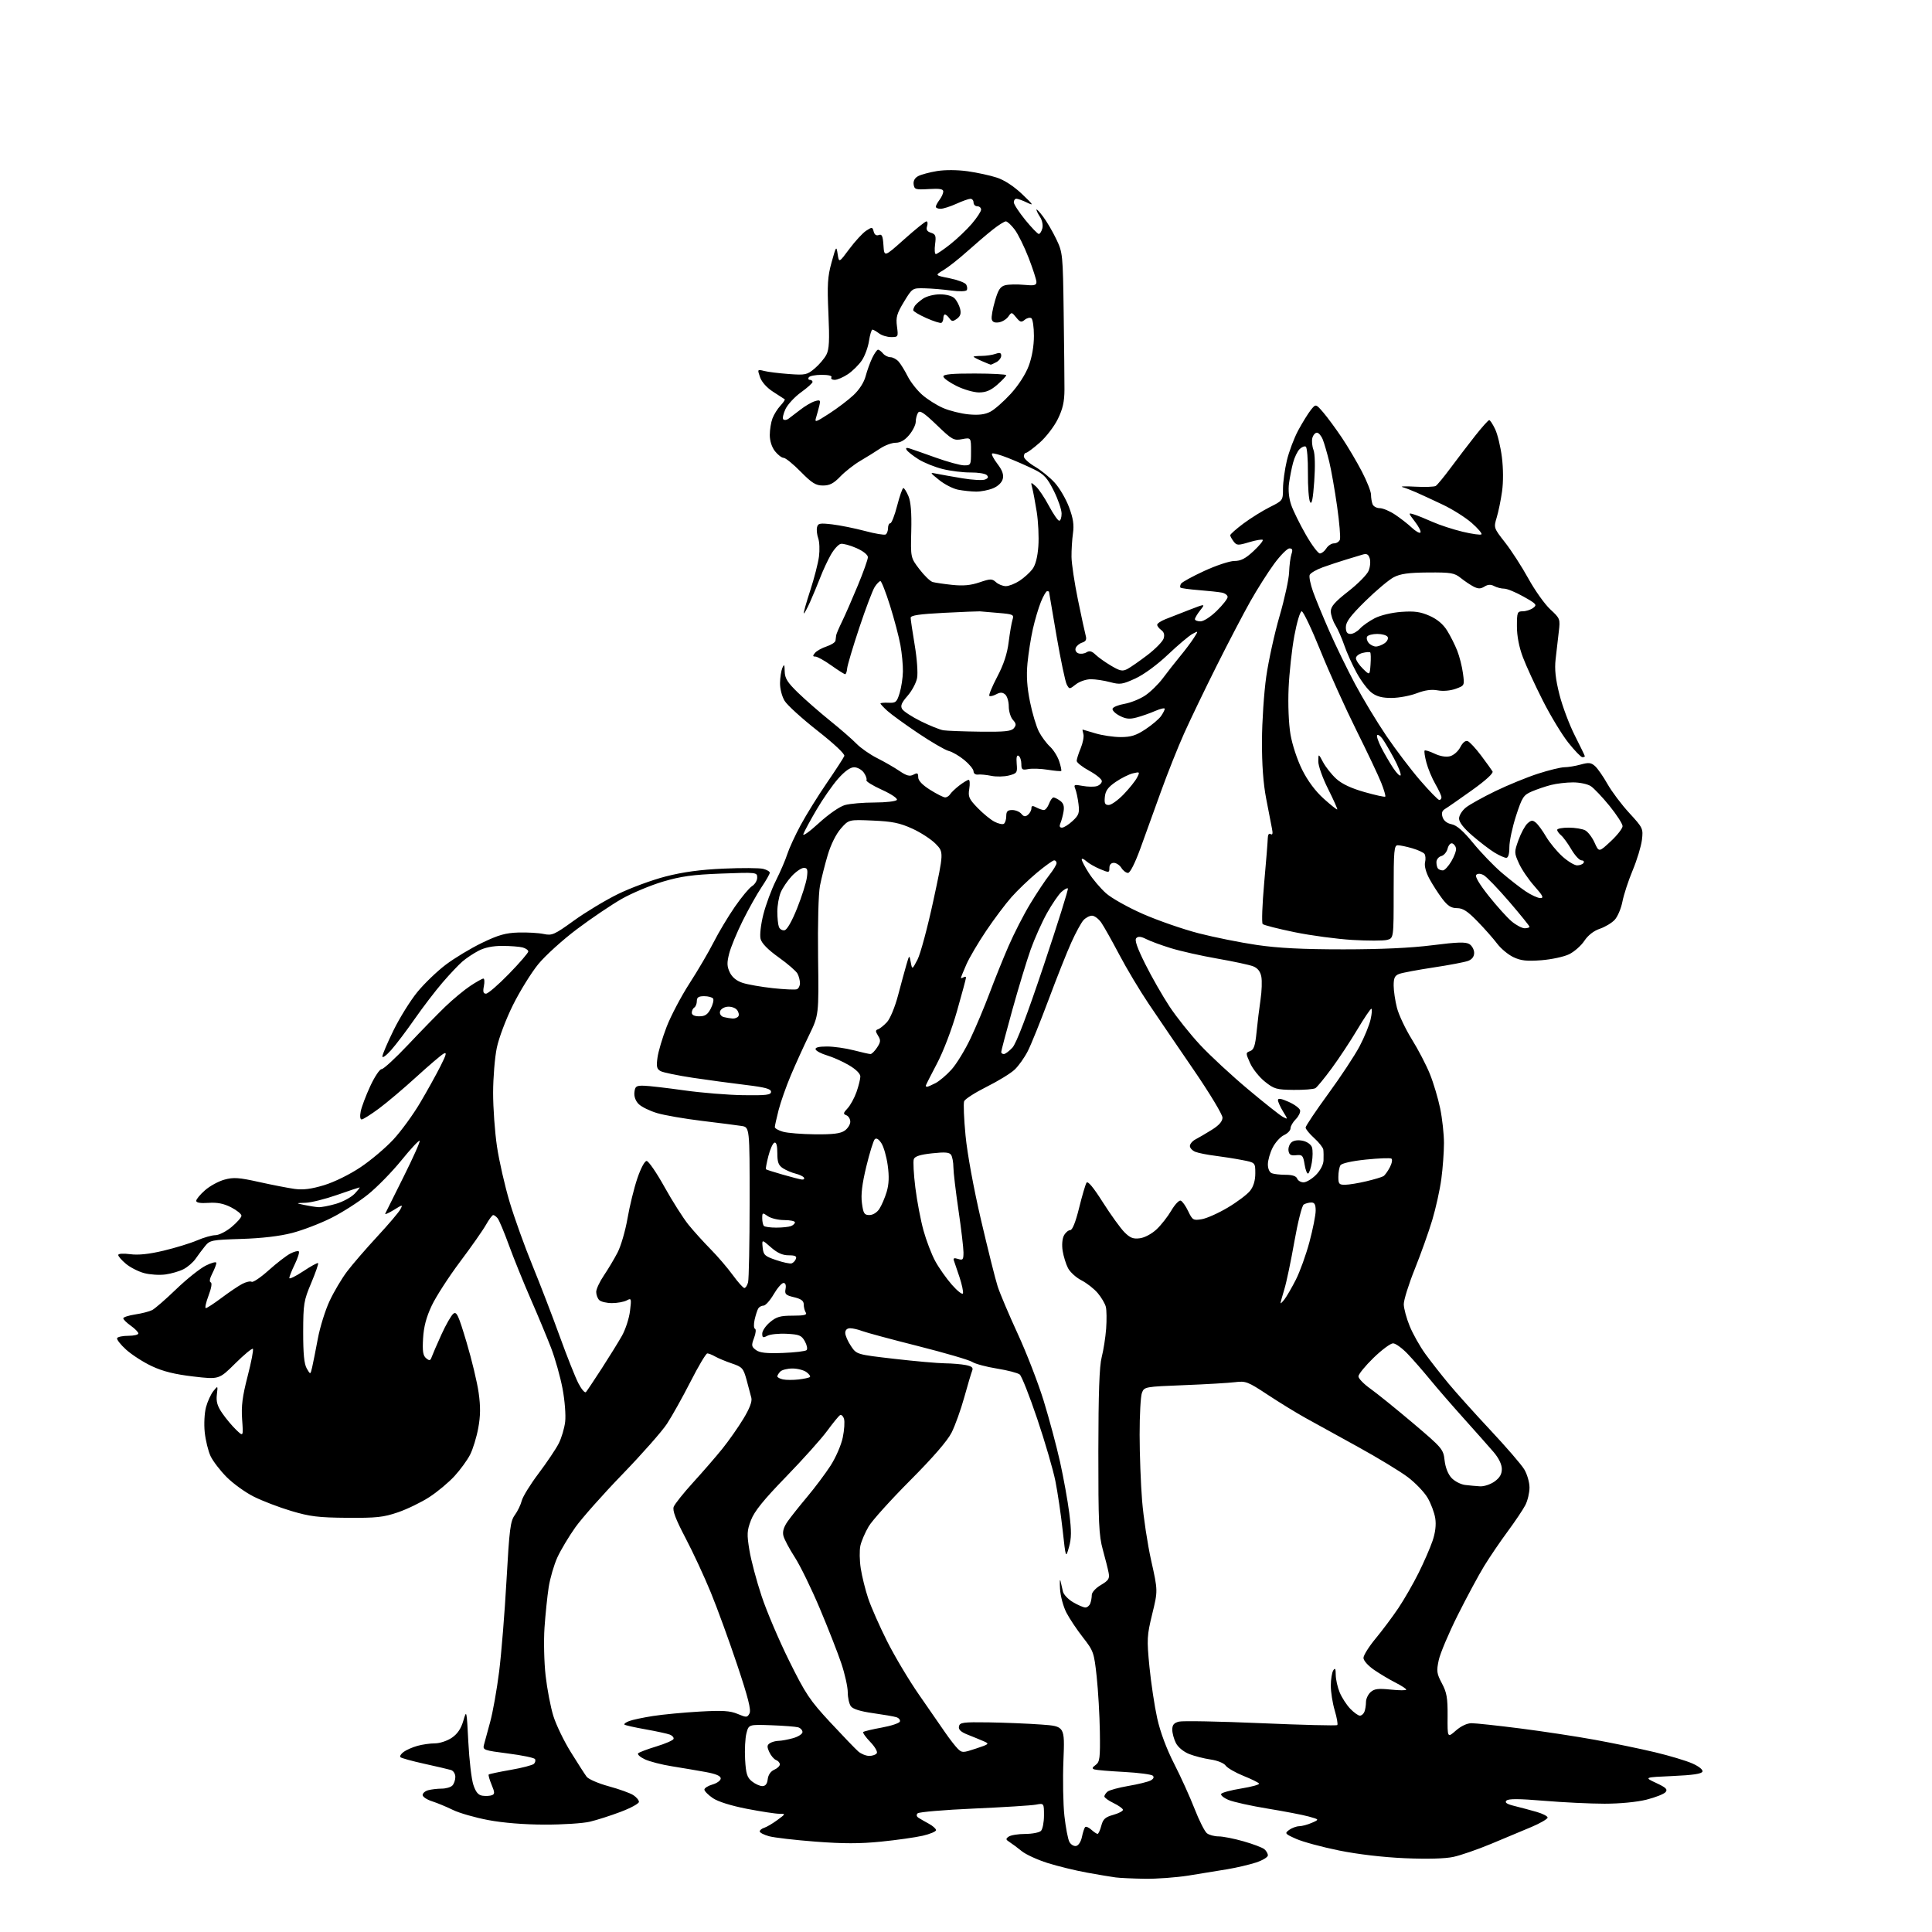 <?xml version="1.0" encoding="UTF-8" standalone="no"?>
<svg 
  version="1.1" 
  xmlns="http://www.w3.org/2000/svg" 
  xmlns:xlink="http://www.w3.org/1999/xlink" 
  xmlns:svg="http://www.w3.org/2000/svg"
  xmlns:rdf="http://www.w3.org/1999/02/22-rdf-syntax-ns#"
  xmlns:cc="http://creativecommons.org/ns#"
  xmlns:dc="http://purl.org/dc/elements/1.1/"
  viewBox="0 0 768 768"
  width="768"
  height="768"
>
<style>svg {background-color: white; }</style>"
<path stroke="none" fill="black" fill-rule="evenodd" d="M455.00,746.84C450.32,746.76 445.15,746.53 443.50,746.31C441.85,746.10 436.72,745.24 432.10,744.40C427.47,743.56 420.40,741.83 416.38,740.56C412.36,739.28 407.76,737.17 406.17,735.87C404.57,734.57 402.42,732.96 401.38,732.30C399.75,731.26 399.70,730.97 401.00,730.07C401.82,729.50 404.77,729.02 407.55,729.02C410.33,729.01 413.14,728.46 413.80,727.80C414.46,727.14 415.00,724.39 415.00,721.69C415.00,716.77 415.00,716.77 411.75,717.38C409.96,717.71 398.88,718.41 387.11,718.93C375.35,719.45 365.30,720.30 364.77,720.83C364.18,721.42 364.32,722.09 365.16,722.62C365.90,723.09 367.75,724.16 369.28,724.99C370.81,725.82 372.07,726.95 372.09,727.50C372.11,728.05 369.73,729.05 366.81,729.73C363.89,730.40 356.43,731.46 350.23,732.08C341.87,732.92 335.17,732.92 324.18,732.08C316.05,731.46 307.73,730.49 305.70,729.93C303.66,729.37 302.00,728.51 302.00,728.02C302.00,727.53 302.82,726.87 303.82,726.56C304.82,726.24 307.16,724.86 309.01,723.49C312.39,721.00 312.39,721.00 309.73,721.00C308.27,721.00 302.49,720.11 296.88,719.03C290.58,717.80 285.42,716.18 283.36,714.78C281.52,713.52 280.01,712.00 280.01,711.39C280.00,710.79 281.46,709.87 283.25,709.36C285.04,708.84 286.50,707.77 286.50,706.96C286.50,705.96 284.60,705.15 280.50,704.40C277.20,703.80 271.17,702.78 267.11,702.13C263.04,701.49 258.18,700.23 256.30,699.34C254.42,698.45 253.25,697.37 253.69,696.95C254.14,696.53 257.41,695.30 260.96,694.22C264.51,693.14 267.56,691.81 267.75,691.25C267.93,690.70 267.28,689.93 266.29,689.54C265.31,689.16 260.95,688.21 256.60,687.44C252.26,686.67 248.49,685.82 248.22,685.55C247.94,685.28 248.81,684.64 250.13,684.14C251.45,683.64 255.73,682.73 259.63,682.13C263.53,681.52 271.85,680.74 278.11,680.38C287.30,679.87 290.22,680.05 293.24,681.32C296.74,682.79 297.05,682.77 297.94,681.11C298.65,679.78 297.39,674.80 293.08,661.91C289.88,652.33 285.15,639.36 282.58,633.09C280.01,626.81 275.47,617.02 272.48,611.34C268.54,603.82 267.27,600.45 267.81,598.97C268.23,597.86 271.70,593.51 275.53,589.30C279.36,585.10 284.58,579.08 287.12,575.93C289.66,572.78 293.42,567.43 295.47,564.04C297.95,559.97 299.03,557.15 298.68,555.69C298.39,554.49 297.53,551.25 296.77,548.50C295.49,543.87 295.06,543.39 290.94,542.00C288.50,541.17 285.52,539.94 284.32,539.25C283.11,538.56 281.70,538.00 281.17,538.00C280.64,538.00 277.63,543.06 274.48,549.25C271.32,555.44 267.11,562.97 265.12,566.00C263.13,569.02 255.19,578.02 247.47,586.00C239.75,593.97 231.32,603.48 228.72,607.12C226.13,610.77 222.90,616.17 221.55,619.12C220.21,622.08 218.65,627.42 218.10,631.00C217.55,634.58 216.81,641.77 216.45,647.00C216.09,652.23 216.29,660.82 216.89,666.11C217.49,671.39 218.87,678.59 219.96,682.11C221.05,685.62 224.17,692.10 226.91,696.50C229.64,700.90 232.47,705.30 233.19,706.27C233.91,707.24 237.88,708.96 242.00,710.08C246.12,711.20 250.51,712.78 251.75,713.59C252.99,714.39 253.99,715.60 253.99,716.27C253.98,716.95 250.72,718.73 246.74,720.23C242.76,721.74 237.25,723.50 234.50,724.15C231.75,724.81 223.65,725.33 216.50,725.31C208.34,725.30 199.98,724.62 194.05,723.50C188.86,722.52 182.56,720.71 180.05,719.48C177.55,718.25 173.81,716.70 171.75,716.04C169.69,715.38 168.00,714.26 168.00,713.54C168.00,712.82 169.01,711.96 170.25,711.63C171.49,711.30 173.87,711.02 175.55,711.01C177.23,711.01 179.14,710.46 179.80,709.80C180.46,709.14 181.00,707.60 181.00,706.37C181.00,705.11 180.24,703.90 179.25,703.60C178.29,703.31 173.53,702.20 168.68,701.13C163.82,700.06 159.55,698.88 159.18,698.51C158.81,698.14 159.38,697.19 160.46,696.41C161.53,695.62 164.00,694.54 165.95,694.00C167.90,693.45 171.05,693.01 172.94,693.01C174.84,693.00 177.82,692.01 179.62,690.78C181.87,689.24 183.27,687.16 184.18,684.03C185.48,679.56 185.51,679.67 186.17,692.50C186.53,699.65 187.43,707.30 188.17,709.50C189.14,712.43 190.12,713.59 191.82,713.83C193.10,714.01 194.77,713.92 195.54,713.62C196.72,713.17 196.70,712.53 195.41,709.44C194.57,707.43 194.06,705.61 194.27,705.40C194.48,705.19 198.39,704.36 202.97,703.56C207.54,702.77 211.72,701.68 212.26,701.14C212.79,700.61 212.97,699.76 212.66,699.25C212.34,698.75 207.53,697.75 201.95,697.04C192.38,695.82 191.85,695.63 192.37,693.63C192.67,692.46 193.79,688.35 194.85,684.50C195.91,680.65 197.51,671.65 198.41,664.50C199.31,657.35 200.63,641.03 201.34,628.24C202.49,607.72 202.88,604.65 204.66,602.24C205.76,600.73 207.00,598.18 207.40,596.56C207.80,594.95 210.82,590.06 214.10,585.71C217.38,581.35 220.98,576.00 222.09,573.82C223.20,571.65 224.36,567.76 224.66,565.18C224.97,562.59 224.51,556.71 223.62,552.00C222.74,547.33 220.68,540.01 219.04,535.75C217.39,531.49 213.74,522.71 210.91,516.25C208.09,509.79 204.22,500.24 202.32,495.03C200.43,489.82 198.40,484.98 197.81,484.28C197.23,483.57 196.44,483.00 196.06,483.00C195.68,483.00 194.40,484.72 193.21,486.83C192.03,488.94 187.38,495.58 182.87,501.58C178.37,507.59 173.31,515.42 171.62,519.00C169.45,523.61 168.45,527.40 168.18,532.04C167.88,537.14 168.15,538.88 169.39,539.91C170.73,541.02 171.08,540.94 171.63,539.36C172.00,538.34 173.72,534.35 175.47,530.50C177.22,526.65 179.34,522.94 180.18,522.25C181.50,521.17 182.20,522.65 185.46,533.57C187.53,540.48 189.69,549.51 190.27,553.63C191.05,559.18 191.01,562.83 190.11,567.70C189.44,571.32 187.99,576.06 186.88,578.24C185.77,580.42 182.98,584.25 180.68,586.76C178.38,589.27 173.89,593.03 170.69,595.10C167.50,597.18 161.87,599.91 158.19,601.17C152.42,603.14 149.64,603.44 138.00,603.35C126.52,603.26 123.19,602.85 115.70,600.61C110.87,599.17 104.17,596.60 100.83,594.91C97.48,593.23 92.66,589.74 90.10,587.17C87.54,584.60 84.66,580.85 83.71,578.84C82.76,576.82 81.72,572.54 81.38,569.34C81.04,566.06 81.27,561.68 81.90,559.34C82.52,557.06 83.84,554.19 84.83,552.96C86.63,550.74 86.63,550.74 86.20,554.40C85.88,557.19 86.40,558.97 88.41,561.86C89.85,563.95 92.32,566.89 93.89,568.39C96.74,571.13 96.74,571.13 96.25,564.27C95.87,558.92 96.35,555.15 98.43,547.09C99.90,541.41 100.84,536.50 100.52,536.19C100.20,535.87 97.05,538.48 93.51,541.99C87.07,548.38 87.07,548.38 76.79,547.17C69.45,546.31 64.78,545.15 60.39,543.09C57.01,541.52 52.40,538.55 50.13,536.50C47.87,534.46 46.26,532.38 46.57,531.89C46.87,531.40 48.89,531.00 51.06,531.00C53.23,531.00 55.00,530.58 55.00,530.07C55.00,529.56 53.65,528.17 52.00,527.00C50.35,525.83 49.00,524.50 49.00,524.05C49.00,523.60 51.14,522.91 53.75,522.51C56.36,522.12 59.40,521.34 60.50,520.77C61.60,520.20 65.88,516.49 70.00,512.51C74.12,508.54 79.41,504.31 81.75,503.12C84.09,501.93 86.00,501.44 86.00,502.03C86.00,502.62 85.27,504.52 84.37,506.26C83.38,508.17 83.14,509.55 83.75,509.75C84.38,509.96 84.04,512.02 82.89,515.05C81.86,517.77 81.38,520.00 81.82,520.00C82.27,520.00 85.08,518.16 88.07,515.92C91.06,513.68 94.75,511.18 96.28,510.38C97.81,509.58 99.50,509.19 100.04,509.53C100.58,509.86 103.61,507.82 106.76,504.99C109.92,502.16 113.78,499.17 115.34,498.35C116.91,497.53 118.45,497.12 118.78,497.45C119.11,497.78 118.39,500.07 117.19,502.55C115.98,505.03 115.00,507.50 115.00,508.04C115.00,508.58 117.48,507.37 120.52,505.36C123.55,503.34 126.22,501.88 126.45,502.11C126.68,502.34 125.44,505.90 123.71,510.02C120.76,517.00 120.55,518.31 120.52,529.50C120.51,538.17 120.90,542.19 121.94,544.00C123.39,546.50 123.39,546.50 124.09,543.50C124.47,541.85 125.48,536.75 126.34,532.17C127.19,527.59 129.29,520.85 131.00,517.19C132.71,513.52 135.84,508.24 137.96,505.44C140.07,502.64 145.45,496.42 149.90,491.61C154.36,486.80 158.51,481.92 159.12,480.78C160.20,478.76 160.11,478.77 156.48,481.01C154.41,482.29 152.91,482.92 153.14,482.42C153.37,481.91 156.66,475.31 160.45,467.75C164.23,460.19 167.10,453.76 166.81,453.48C166.52,453.19 163.27,456.68 159.58,461.23C155.90,465.78 149.92,471.89 146.30,474.81C142.68,477.73 136.13,481.93 131.74,484.13C127.35,486.34 120.33,489.03 116.13,490.12C111.21,491.40 104.06,492.24 96.00,492.49C84.11,492.86 83.41,493.00 81.50,495.37C80.40,496.73 78.69,499.01 77.71,500.43C76.72,501.84 74.59,503.68 72.97,504.51C71.36,505.35 68.11,506.30 65.76,506.62C63.40,506.94 59.59,506.70 57.29,506.08C54.98,505.46 51.72,503.79 50.05,502.38C48.37,500.98 47.00,499.40 47.00,498.88C47.00,498.33 48.99,498.19 51.75,498.56C54.99,498.99 59.22,498.55 65.00,497.17C69.68,496.06 75.67,494.22 78.33,493.08C80.99,491.93 84.28,491.00 85.65,491.00C87.02,491.00 89.90,489.54 92.05,487.75C94.20,485.96 95.97,483.95 95.98,483.27C95.99,482.59 94.14,481.09 91.87,479.93C88.90,478.42 86.36,477.92 82.87,478.16C79.68,478.38 78.00,478.10 78.00,477.35C78.00,476.72 79.57,474.83 81.49,473.15C83.40,471.46 86.89,469.56 89.24,468.92C92.84,467.93 94.97,468.08 103.00,469.87C108.22,471.03 114.60,472.27 117.16,472.62C120.53,473.07 123.77,472.66 128.84,471.12C132.91,469.88 138.99,466.89 143.32,463.99C147.43,461.25 153.30,456.28 156.38,452.96C159.46,449.63 164.23,443.09 166.99,438.41C169.76,433.74 173.38,427.21 175.05,423.90C177.47,419.11 177.72,418.09 176.29,418.88C175.31,419.43 170.45,423.58 165.50,428.09C160.55,432.61 153.86,438.27 150.64,440.66C147.42,443.04 144.32,445.00 143.76,445.00C143.16,445.00 143.01,443.72 143.39,441.80C143.74,440.03 145.44,435.53 147.16,431.80C148.89,428.06 150.92,425.00 151.69,425.00C152.46,425.00 157.22,420.61 162.28,415.25C167.33,409.89 173.95,403.11 176.98,400.18C180.02,397.26 184.49,393.55 186.92,391.93C189.35,390.32 191.70,389.00 192.15,389.00C192.59,389.00 192.68,390.35 192.35,392.00C191.90,394.23 192.12,395.00 193.20,395.00C194.00,395.00 198.11,391.45 202.33,387.11C206.55,382.78 210.00,378.78 210.00,378.23C210.00,377.68 208.99,376.96 207.75,376.63C206.51,376.30 202.89,376.02 199.71,376.01C195.89,376.00 192.66,376.66 190.21,377.95C188.17,379.01 185.30,380.93 183.83,382.20C182.36,383.46 178.82,387.20 175.98,390.50C173.13,393.80 168.14,400.32 164.88,405.00C161.63,409.68 157.40,415.26 155.48,417.42C153.57,419.57 152.00,420.72 152.00,419.96C152.00,419.21 154.00,414.52 156.44,409.55C158.88,404.57 163.13,397.75 165.88,394.38C168.63,391.01 173.72,386.11 177.19,383.49C180.66,380.86 187.15,376.95 191.61,374.80C198.13,371.65 200.97,370.85 206.11,370.69C209.62,370.59 214.12,370.85 216.11,371.27C219.45,371.98 220.34,371.59 228.11,365.97C232.72,362.64 240.58,357.90 245.57,355.44C250.56,352.99 259.11,349.83 264.57,348.42C271.55,346.63 278.39,345.70 287.61,345.29C294.82,344.97 301.91,345.01 303.36,345.38C304.81,345.74 306.00,346.43 306.00,346.92C306.00,347.40 304.54,349.98 302.74,352.65C300.95,355.32 297.58,361.32 295.25,366.00C292.92,370.68 290.49,376.55 289.86,379.05C288.92,382.72 288.96,384.15 290.11,386.55C291.05,388.50 292.78,389.91 295.21,390.71C297.23,391.37 302.63,392.31 307.19,392.81C311.76,393.30 316.06,393.50 316.75,393.24C317.44,392.99 318.00,391.90 318.00,390.83C318.00,389.75 317.56,388.04 317.02,387.04C316.48,386.03 313.11,383.11 309.53,380.56C305.25,377.50 302.79,374.99 302.34,373.23C301.96,371.70 302.43,367.55 303.44,363.53C304.42,359.66 306.67,353.57 308.46,350.00C310.25,346.43 312.28,341.70 312.97,339.50C313.67,337.30 316.05,332.12 318.27,328.00C320.49,323.88 325.20,316.29 328.73,311.15C332.25,306.01 335.36,301.22 335.63,300.51C335.93,299.75 331.59,295.67 324.96,290.47C318.82,285.65 312.94,280.31 311.90,278.60C310.83,276.84 310.04,273.77 310.07,271.50C310.11,269.30 310.53,266.60 311.00,265.50C311.71,263.85 311.87,264.09 311.93,266.90C311.99,269.65 313.01,271.28 317.26,275.40C320.16,278.21 325.88,283.20 329.97,286.50C334.07,289.80 338.79,293.91 340.46,295.63C342.13,297.35 345.83,299.93 348.67,301.36C351.52,302.79 355.50,305.08 357.53,306.46C360.39,308.40 361.64,308.73 363.11,307.94C364.68,307.10 365.00,307.28 365.00,308.96C365.00,310.30 366.62,312.01 369.75,313.98C372.36,315.62 375.04,316.97 375.70,316.98C376.36,316.99 377.26,316.42 377.70,315.71C378.14,315.01 379.80,313.43 381.38,312.21C382.97,311.00 384.63,310.00 385.07,310.00C385.51,310.00 385.61,311.60 385.30,313.56C384.78,316.72 385.17,317.59 388.61,321.15C390.75,323.36 393.75,325.82 395.28,326.62C396.81,327.43 398.50,327.81 399.03,327.48C399.56,327.15 400.00,325.78 400.00,324.44C400.00,322.54 400.52,322.00 402.38,322.00C403.69,322.00 405.32,322.68 406.01,323.51C406.96,324.66 407.59,324.75 408.63,323.89C409.38,323.27 410.00,322.12 410.00,321.34C410.00,320.26 410.45,320.17 411.93,320.96C413.00,321.53 414.36,322.00 414.96,322.00C415.56,322.00 416.48,320.88 417.00,319.50C417.52,318.12 418.33,317.00 418.78,317.00C419.24,317.00 420.44,317.60 421.45,318.34C422.75,319.29 423.13,320.51 422.78,322.59C422.51,324.19 421.95,326.29 421.53,327.25C421.03,328.43 421.23,329.00 422.15,329.00C422.91,329.00 424.80,327.81 426.37,326.35C428.85,324.06 429.16,323.17 428.72,319.60C428.45,317.35 427.87,314.65 427.45,313.61C426.75,311.89 427.02,311.78 430.38,312.41C432.42,312.79 434.97,312.83 436.04,312.49C437.12,312.14 438.00,311.25 438.00,310.50C438.00,309.74 435.75,307.90 433.00,306.40C430.25,304.91 428.00,303.13 428.00,302.46C428.00,301.79 428.71,299.55 429.58,297.47C430.44,295.39 430.94,292.86 430.67,291.85C430.40,290.83 430.26,290.00 430.34,290.01C430.43,290.02 432.71,290.69 435.41,291.51C438.11,292.33 442.64,293.00 445.49,293.00C449.60,293.00 451.62,292.36 455.35,289.89C457.92,288.19 460.70,285.84 461.52,284.67C462.33,283.51 463.00,282.20 463.00,281.76C463.00,281.33 461.31,281.71 459.25,282.60C457.19,283.50 453.87,284.67 451.87,285.20C449.03,285.97 447.56,285.82 445.06,284.53C443.31,283.62 442.05,282.35 442.26,281.71C442.48,281.06 444.61,280.20 446.99,279.79C449.38,279.38 453.06,277.91 455.17,276.51C457.28,275.11 460.46,272.01 462.25,269.61C464.04,267.21 467.12,263.28 469.11,260.87C471.10,258.47 473.55,255.20 474.57,253.60C476.43,250.70 476.43,250.70 474.01,252.00C472.68,252.71 468.30,256.40 464.28,260.21C459.95,264.31 454.67,268.18 451.30,269.72C446.17,272.07 445.22,272.21 441.30,271.16C438.92,270.52 435.46,270.00 433.62,270.00C431.77,270.00 429.12,270.91 427.69,272.03C425.12,274.05 425.10,274.05 424.04,272.08C423.46,270.99 421.64,262.32 419.99,252.80C418.35,243.29 417.00,235.39 417.00,235.25C417.00,235.11 416.66,235.00 416.25,235.00C415.84,235.01 414.72,236.92 413.78,239.25C412.83,241.59 411.39,246.43 410.59,250.00C409.78,253.57 408.82,259.70 408.44,263.62C407.96,268.69 408.25,273.14 409.45,279.04C410.37,283.60 411.98,288.94 413.02,290.92C414.06,292.89 416.02,295.53 417.39,296.79C418.76,298.06 420.40,300.67 421.04,302.61C421.68,304.55 422.04,306.28 421.85,306.46C421.66,306.64 419.25,306.43 416.50,305.99C413.75,305.55 410.26,305.43 408.75,305.72C406.33,306.19 406.00,305.94 406.00,303.68C406.00,302.27 405.51,300.82 404.91,300.45C404.19,300.00 403.94,301.03 404.15,303.58C404.46,307.16 404.29,307.43 401.06,308.27C399.17,308.75 396.03,308.82 394.06,308.41C392.10,308.01 389.71,307.78 388.75,307.90C387.77,308.03 387.00,307.47 387.00,306.64C387.00,305.82 385.36,303.80 383.36,302.15C381.36,300.50 378.55,298.86 377.11,298.51C375.68,298.15 370.23,294.99 365.00,291.47C359.77,287.96 354.26,283.96 352.75,282.59C351.24,281.22 350.00,279.90 350.00,279.65C350.00,279.41 351.44,279.27 353.19,279.35C356.09,279.49 356.50,279.13 357.62,275.50C358.29,273.30 358.88,269.45 358.92,266.93C358.97,264.42 358.52,259.70 357.93,256.43C357.34,253.17 355.48,246.11 353.80,240.75C352.11,235.39 350.39,231.00 349.98,231.00C349.57,231.00 348.55,232.04 347.72,233.31C346.89,234.58 344.12,241.89 341.57,249.56C339.02,257.22 336.85,264.51 336.75,265.75C336.65,266.99 336.29,268.00 335.96,268.00C335.62,268.00 333.14,266.43 330.43,264.50C327.72,262.57 324.89,261.00 324.13,261.00C323.04,261.00 323.01,260.70 323.96,259.55C324.62,258.75 326.70,257.59 328.58,256.97C330.46,256.35 332.05,255.32 332.12,254.67C332.18,254.03 332.31,253.05 332.40,252.50C332.49,251.95 333.55,249.47 334.76,247.00C335.96,244.53 338.76,238.14 340.97,232.80C343.19,227.47 345.00,222.38 345.00,221.49C345.00,220.55 343.13,219.06 340.46,217.88C337.96,216.77 335.16,216.02 334.24,216.19C333.31,216.37 331.53,218.31 330.28,220.51C329.03,222.70 327.15,226.75 326.09,229.50C325.03,232.25 323.19,236.67 322.00,239.33C320.81,241.99 319.69,244.02 319.52,243.83C319.35,243.65 320.50,239.57 322.07,234.76C323.64,229.96 325.21,223.88 325.55,221.26C325.89,218.64 325.76,215.38 325.26,214.00C324.77,212.62 324.55,210.67 324.77,209.65C325.14,208.01 325.85,207.87 330.84,208.45C333.95,208.82 339.79,210.00 343.82,211.07C347.85,212.15 351.56,212.77 352.07,212.46C352.58,212.14 353.00,211.01 353.00,209.94C353.00,208.87 353.41,208.00 353.92,208.00C354.42,208.00 355.65,204.85 356.64,201.00C357.63,197.15 358.74,194.00 359.10,194.00C359.46,194.00 360.37,195.46 361.13,197.25C362.07,199.48 362.42,203.84 362.24,211.09C361.98,221.68 361.98,221.68 365.48,226.27C367.41,228.80 369.78,231.08 370.74,231.36C371.71,231.63 375.20,232.15 378.51,232.50C382.86,232.96 385.85,232.69 389.35,231.50C393.75,230.01 394.34,230.00 395.92,231.43C396.88,232.29 398.64,233.00 399.84,233.00C401.04,233.00 403.49,232.04 405.27,230.88C407.05,229.71 409.36,227.63 410.40,226.25C411.64,224.60 412.45,221.47 412.76,217.12C413.02,213.48 412.73,207.35 412.12,203.50C411.50,199.65 410.71,195.38 410.34,194.00C409.70,191.55 409.73,191.54 411.73,193.31C412.86,194.30 415.21,197.79 416.95,201.06C418.69,204.33 420.54,207.00 421.06,207.00C421.58,207.00 422.00,205.72 422.00,204.16C422.00,202.60 420.61,198.53 418.91,195.13C416.33,189.97 415.04,188.56 411.16,186.64C408.60,185.37 403.90,183.30 400.71,182.04C397.53,180.77 394.67,179.99 394.36,180.30C394.05,180.61 395.02,182.47 396.51,184.42C398.43,186.94 399.05,188.67 398.62,190.36C398.26,191.81 396.74,193.28 394.76,194.10C392.97,194.84 389.93,195.44 388.00,195.42C386.07,195.40 382.86,195.06 380.86,194.67C378.85,194.27 375.48,192.55 373.36,190.84C369.50,187.73 369.50,187.73 372.50,188.35C374.15,188.68 378.70,189.49 382.62,190.14C386.53,190.79 390.54,191.01 391.53,190.63C392.83,190.13 393.03,189.63 392.25,188.85C391.66,188.26 388.77,187.79 385.83,187.82C382.90,187.85 377.92,187.24 374.77,186.46C371.62,185.69 367.27,183.93 365.11,182.57C362.94,181.20 360.83,179.54 360.43,178.88C359.91,178.05 360.27,177.87 361.59,178.27C362.64,178.60 367.32,180.24 372.00,181.92C376.68,183.60 381.74,184.98 383.25,184.99C385.92,185.00 386.00,184.84 386.00,179.45C386.00,173.91 386.00,173.91 382.46,174.57C379.13,175.20 378.52,174.86 372.37,168.95C367.24,164.03 365.63,162.97 364.93,164.08C364.43,164.86 364.02,166.48 364.02,167.67C364.01,168.87 362.83,171.23 361.41,172.92C359.67,175.00 357.92,176.00 356.05,176.00C354.53,176.00 351.75,177.03 349.89,178.28C348.03,179.53 344.48,181.74 342.00,183.19C339.52,184.64 335.95,187.44 334.05,189.41C331.40,192.17 329.81,193.00 327.15,193.00C324.29,193.00 322.77,192.06 318.28,187.50C315.31,184.48 312.26,182.00 311.51,182.00C310.76,182.00 309.21,180.81 308.07,179.37C306.80,177.75 306.00,175.26 306.00,172.93C306.00,170.84 306.48,167.86 307.07,166.32C307.65,164.77 309.08,162.49 310.24,161.25C311.39,160.02 312.15,158.87 311.92,158.71C311.69,158.55 309.64,157.23 307.37,155.77C304.85,154.16 302.81,151.89 302.13,149.95C301.04,146.81 301.06,146.78 303.76,147.46C305.27,147.85 309.67,148.39 313.56,148.68C320.15,149.16 320.82,149.02 323.84,146.48C325.62,144.99 327.71,142.52 328.50,141.00C329.62,138.83 329.79,135.40 329.31,124.64C328.79,113.11 328.98,110.01 330.57,104.27C332.37,97.76 332.47,97.64 332.98,101.00C333.51,104.50 333.51,104.50 337.65,98.93C339.93,95.87 342.92,92.63 344.29,91.73C346.66,90.18 346.82,90.20 347.30,92.05C347.63,93.31 348.36,93.80 349.35,93.42C350.57,92.95 350.95,93.79 351.19,97.53C351.50,102.22 351.50,102.22 359.45,95.11C363.83,91.20 367.80,88.00 368.27,88.00C368.75,88.00 368.86,88.86 368.53,89.92C368.08,91.31 368.51,92.03 370.08,92.52C371.93,93.11 372.16,93.75 371.71,97.10C371.43,99.25 371.56,101.00 372.01,101.00C372.45,101.00 375.03,99.25 377.73,97.12C380.43,94.98 384.30,91.30 386.32,88.94C388.34,86.57 390.00,84.05 390.00,83.32C390.00,82.59 389.32,82.00 388.50,82.00C387.68,82.00 387.00,81.33 387.00,80.50C387.00,79.67 386.44,79.01 385.75,79.02C385.06,79.03 382.54,79.93 380.14,81.02C377.74,82.11 374.93,83.00 373.89,83.00C372.85,83.00 372.00,82.64 372.00,82.19C372.00,81.75 372.66,80.51 373.47,79.44C374.28,78.37 374.95,76.89 374.97,76.15C374.99,75.14 373.59,74.89 369.25,75.15C363.97,75.47 363.47,75.32 363.19,73.32C362.99,71.91 363.63,70.74 364.99,70.01C366.14,69.39 369.51,68.49 372.47,68.00C375.67,67.48 380.61,67.51 384.67,68.08C388.43,68.61 393.65,69.74 396.28,70.61C399.25,71.58 403.03,74.06 406.28,77.14C410.81,81.44 411.08,81.89 408.30,80.55C406.54,79.70 404.63,79.00 404.05,79.00C403.47,79.00 403.00,79.63 403.00,80.41C403.00,81.18 405.05,84.33 407.55,87.41C410.06,90.48 412.48,93.00 412.94,93.00C413.39,93.00 414.03,92.00 414.35,90.77C414.67,89.54 414.28,87.54 413.47,86.31C412.66,85.08 412.00,83.74 412.00,83.34C412.00,82.94 413.18,84.16 414.61,86.06C416.05,87.95 418.41,91.97 419.86,95.00C422.45,100.40 422.51,100.95 422.83,124.50C423.01,137.70 423.15,151.37 423.14,154.87C423.12,159.68 422.48,162.55 420.50,166.58C419.06,169.52 415.82,173.74 413.30,175.96C410.78,178.18 408.33,180.00 407.86,180.00C407.39,180.00 407.00,180.66 407.00,181.46C407.00,182.26 409.00,184.09 411.44,185.51C413.87,186.94 417.42,189.83 419.31,191.93C421.21,194.02 423.75,198.38 424.96,201.62C426.61,206.03 427.00,208.62 426.52,212.00C426.17,214.47 425.91,218.69 425.94,221.37C425.97,224.05 427.12,231.70 428.49,238.37C429.86,245.04 431.25,251.47 431.58,252.65C432.03,254.24 431.66,254.97 430.18,255.44C429.08,255.79 427.93,256.75 427.61,257.58C427.28,258.44 427.72,259.34 428.65,259.70C429.54,260.04 430.99,259.87 431.88,259.32C433.08,258.57 434.02,258.82 435.50,260.25C436.60,261.31 439.39,263.29 441.70,264.65C445.28,266.77 446.23,266.95 448.20,265.91C449.46,265.24 453.06,262.73 456.19,260.34C459.31,257.94 462.18,255.01 462.56,253.82C463.02,252.36 462.71,251.26 461.62,250.47C460.73,249.81 460.00,248.87 460.00,248.36C460.00,247.85 461.46,246.86 463.25,246.15C465.04,245.44 469.35,243.75 472.84,242.40C479.19,239.95 479.19,239.95 477.09,242.61C475.94,244.07 475.00,245.66 475.00,246.13C475.00,246.61 476.00,247.00 477.21,247.00C478.47,247.00 481.28,245.18 483.71,242.79C486.07,240.48 488.00,238.01 488.00,237.31C488.00,236.61 486.99,235.83 485.75,235.58C484.51,235.33 480.40,234.89 476.61,234.59C472.82,234.29 469.51,233.84 469.26,233.59C469.01,233.34 469.11,232.63 469.49,232.02C469.87,231.40 474.03,229.12 478.73,226.95C483.43,224.78 488.81,223.00 490.68,223.00C493.25,223.00 495.10,222.05 498.28,219.08C500.60,216.92 502.24,214.91 501.95,214.61C501.65,214.32 499.23,214.73 496.56,215.53C492.11,216.87 491.61,216.85 490.39,215.25C489.66,214.29 489.05,213.18 489.03,212.78C489.01,212.39 491.36,210.30 494.25,208.14C497.14,205.99 501.86,203.04 504.75,201.59C509.97,198.98 510.00,198.94 510.01,194.23C510.02,191.63 510.71,186.62 511.54,183.09C512.37,179.57 514.40,174.17 516.05,171.09C517.71,168.02 519.96,164.38 521.05,163.00C523.05,160.50 523.05,160.50 526.06,164.00C527.71,165.93 531.02,170.43 533.42,174.00C535.81,177.57 539.39,183.63 541.38,187.46C543.37,191.29 545.00,195.41 545.00,196.63C545.00,197.84 545.27,199.55 545.61,200.42C545.94,201.29 547.23,202.00 548.47,202.00C549.71,202.00 552.47,203.17 554.61,204.60C556.75,206.03 559.73,208.36 561.24,209.78C562.75,211.20 564.27,212.06 564.63,211.70C564.99,211.35 564.03,209.42 562.50,207.42C559.73,203.78 559.73,203.78 562.12,204.51C563.43,204.91 566.75,206.25 569.50,207.48C572.25,208.71 577.61,210.46 581.40,211.37C585.20,212.28 588.58,212.75 588.90,212.41C589.23,212.07 587.48,210.02 585.00,207.85C582.52,205.68 577.35,202.42 573.50,200.60C569.65,198.77 564.92,196.59 563.00,195.74C561.08,194.89 558.60,193.94 557.50,193.63C556.40,193.32 558.68,193.24 562.56,193.46C566.44,193.67 570.12,193.54 570.73,193.17C571.34,192.79 574.01,189.55 576.67,185.96C579.33,182.38 583.71,176.65 586.41,173.22C589.11,169.80 591.62,167.00 591.98,167.00C592.34,167.00 593.41,168.63 594.35,170.62C595.30,172.61 596.50,177.59 597.02,181.69C597.59,186.14 597.62,191.66 597.09,195.35C596.61,198.76 595.66,203.42 594.97,205.69C593.74,209.81 593.76,209.86 598.31,215.67C600.82,218.87 604.98,225.32 607.56,230.00C610.13,234.68 614.05,240.17 616.25,242.22C620.19,245.87 620.25,246.03 619.63,251.22C619.29,254.12 618.72,259.00 618.38,262.05C617.93,266.10 618.34,269.90 619.89,276.05C621.06,280.70 623.82,288.04 626.01,292.37C628.21,296.70 630.00,300.41 630.00,300.62C630.00,300.83 629.56,301.00 629.01,301.00C628.47,301.00 625.97,298.41 623.45,295.25C620.93,292.09 616.36,284.55 613.30,278.50C610.23,272.45 606.66,264.68 605.36,261.23C603.84,257.19 603.00,252.82 603.00,248.98C603.00,243.40 603.15,243.00 605.31,243.00C606.58,243.00 608.44,242.40 609.44,241.67C611.11,240.45 610.79,240.07 605.64,237.17C602.56,235.43 599.09,234.00 597.95,234.00C596.80,234.00 595.01,233.54 593.96,232.98C592.60,232.25 591.48,232.31 590.10,233.17C588.59,234.11 587.62,234.12 585.82,233.21C584.55,232.56 582.23,231.01 580.67,229.76C578.14,227.73 576.81,227.51 567.67,227.57C559.89,227.63 556.68,228.08 554.02,229.47C552.11,230.47 547.04,234.72 542.77,238.92C536.85,244.74 535.00,247.21 535.00,249.28C535.00,251.26 535.50,252.00 536.85,252.00C537.86,252.00 539.55,251.05 540.60,249.89C541.64,248.74 544.30,246.87 546.50,245.74C548.81,244.56 553.28,243.50 557.08,243.23C562.26,242.86 564.64,243.19 568.26,244.79C571.32,246.14 573.67,248.12 575.25,250.66C576.57,252.77 578.37,256.37 579.27,258.65C580.17,260.93 581.20,264.99 581.55,267.67C582.20,272.53 582.20,272.53 578.63,273.82C576.51,274.58 573.62,274.83 571.49,274.43C569.05,273.98 566.41,274.34 563.21,275.57C560.62,276.57 556.17,277.41 553.33,277.44C549.60,277.48 547.36,276.92 545.33,275.43C543.77,274.29 541.05,270.69 539.28,267.43C537.51,264.17 535.30,259.26 534.37,256.51C533.44,253.77 531.85,250.17 530.84,248.51C529.83,246.86 529.01,244.38 529.01,243.00C529.01,241.10 530.67,239.21 535.95,235.09C539.77,232.12 543.40,228.44 544.03,226.92C544.67,225.39 544.87,223.17 544.49,221.98C543.97,220.33 543.30,219.97 541.65,220.46C540.47,220.81 537.48,221.71 535.00,222.47C532.52,223.22 528.39,224.59 525.82,225.51C523.25,226.44 520.90,227.81 520.61,228.56C520.32,229.32 520.93,232.31 521.97,235.22C523.00,238.12 525.93,245.21 528.46,250.96C531.00,256.72 535.60,266.17 538.69,271.96C541.78,277.76 547.36,287.00 551.09,292.50C554.82,298.00 560.88,305.99 564.57,310.25C568.25,314.51 571.66,318.00 572.13,318.00C572.61,318.00 573.00,317.52 573.00,316.93C573.00,316.34 571.91,313.98 570.58,311.68C569.25,309.38 567.65,305.54 567.02,303.15C566.38,300.76 566.07,298.60 566.31,298.36C566.55,298.11 568.34,298.67 570.27,299.59C572.44,300.62 574.78,301.02 576.38,300.62C577.82,300.26 579.64,298.67 580.49,297.02C581.45,295.16 582.55,294.27 583.45,294.62C584.24,294.92 586.63,297.50 588.76,300.34C590.89,303.18 592.93,306.02 593.31,306.65C593.73,307.36 590.58,310.24 585.10,314.15C580.21,317.64 575.43,320.97 574.47,321.54C573.22,322.28 572.93,323.21 573.45,324.83C573.90,326.25 575.23,327.30 577.07,327.66C579.09,328.07 581.69,330.34 585.60,335.12C588.69,338.90 593.76,344.17 596.86,346.83C599.96,349.49 604.29,352.87 606.48,354.33C608.67,355.80 611.30,357.00 612.32,357.00C613.79,357.00 613.30,356.02 609.95,352.25C607.62,349.64 604.85,345.56 603.79,343.18C601.90,338.99 601.90,338.72 603.63,333.90C604.62,331.17 606.22,328.21 607.19,327.33C608.67,325.99 609.23,325.94 610.54,327.03C611.41,327.75 613.24,330.26 614.61,332.61C615.99,334.95 618.89,338.47 621.06,340.44C623.23,342.40 625.88,344.00 626.94,344.00C628.01,344.00 629.16,343.55 629.50,343.00C629.84,342.45 629.46,342.00 628.65,342.00C627.85,342.00 626.05,340.05 624.65,337.67C623.26,335.29 621.41,332.76 620.56,332.05C619.70,331.34 619.00,330.36 619.00,329.88C619.00,329.39 621.05,329.00 623.57,329.00C626.08,329.00 629.04,329.49 630.15,330.08C631.26,330.68 632.94,332.88 633.88,334.99C635.60,338.81 635.60,338.81 640.30,334.43C642.88,332.03 645.00,329.31 645.00,328.41C645.00,327.50 642.67,323.89 639.83,320.38C636.98,316.87 633.62,313.33 632.36,312.50C631.10,311.68 627.92,311.00 625.29,311.01C622.65,311.01 618.70,311.48 616.50,312.05C614.30,312.62 610.88,313.78 608.90,314.63C605.61,316.04 605.07,316.88 602.64,324.33C601.19,328.83 599.99,334.41 600.00,336.75C600.00,339.49 599.56,341.00 598.75,341.00C598.06,340.99 595.96,340.05 594.08,338.91C592.20,337.76 588.26,334.75 585.33,332.22C581.85,329.22 580.00,326.84 580.00,325.38C580.00,324.13 581.22,322.19 582.75,320.98C584.26,319.78 589.55,316.85 594.50,314.45C599.45,312.06 607.04,308.95 611.38,307.55C615.71,306.15 620.44,305.00 621.88,304.99C623.32,304.99 626.23,304.51 628.34,303.92C631.56,303.03 632.49,303.13 634.08,304.57C635.12,305.51 637.34,308.71 639.02,311.69C640.70,314.66 644.58,319.83 647.66,323.17C653.11,329.10 653.23,329.37 652.69,333.88C652.38,336.42 650.72,341.88 649.00,346.00C647.28,350.12 645.45,355.73 644.93,358.45C644.40,361.17 643.02,364.42 641.85,365.66C640.68,366.91 638.01,368.51 635.92,369.21C633.53,370.02 631.26,371.80 629.80,374.00C628.52,375.93 625.80,378.32 623.75,379.33C621.70,380.33 616.72,381.40 612.69,381.71C606.88,382.15 604.57,381.89 601.60,380.48C599.53,379.50 596.64,377.10 595.17,375.15C593.70,373.19 590.19,369.21 587.36,366.30C583.38,362.20 581.53,361.00 579.19,361.00C576.87,361.00 575.50,360.13 573.31,357.25C571.75,355.19 569.44,351.61 568.20,349.31C566.83,346.78 566.15,344.19 566.48,342.81C566.78,341.54 566.68,340.03 566.26,339.45C565.84,338.87 563.65,337.86 561.38,337.20C559.12,336.54 556.53,336.00 555.63,336.00C554.18,336.00 554.00,338.05 554.00,354.48C554.00,372.96 554.00,372.96 551.36,373.63C549.90,373.99 543.72,374.00 537.61,373.64C531.50,373.28 521.15,371.90 514.62,370.56C508.08,369.22 502.37,367.76 501.93,367.32C501.50,366.87 501.76,359.52 502.53,351.00C503.30,342.48 503.94,334.46 503.96,333.19C503.99,331.76 504.42,331.14 505.11,331.57C505.86,332.03 506.03,331.34 505.63,329.38C505.32,327.79 504.28,322.45 503.33,317.50C502.17,311.49 501.61,303.85 501.65,294.50C501.68,286.80 502.45,275.29 503.36,268.92C504.28,262.55 506.65,251.75 508.64,244.92C510.63,238.09 512.34,230.25 512.44,227.50C512.54,224.75 512.96,221.49 513.38,220.25C513.95,218.55 513.75,218.00 512.57,218.00C511.70,218.00 508.98,220.75 506.51,224.10C504.04,227.46 499.76,234.21 497.00,239.10C494.24,244.00 488.21,255.54 483.60,264.75C478.99,273.96 473.19,286.00 470.72,291.50C468.25,297.00 464.13,307.35 461.55,314.50C458.98,321.65 455.28,331.89 453.33,337.25C451.17,343.16 449.23,347.00 448.40,347.00C447.64,347.00 446.45,346.10 445.77,345.00C445.08,343.90 443.73,343.00 442.76,343.00C441.66,343.00 441.00,343.76 441.00,345.01C441.00,346.95 440.86,346.97 437.29,345.48C435.24,344.62 432.77,343.20 431.79,342.31C430.80,341.42 430.00,341.12 430.00,341.65C430.00,342.18 431.27,344.61 432.83,347.05C434.39,349.50 437.44,353.09 439.61,355.04C441.79,357.01 448.41,360.72 454.42,363.35C460.40,365.97 470.34,369.41 476.50,371.00C482.67,372.59 493.06,374.68 499.61,375.64C508.17,376.89 517.81,377.38 534.00,377.38C548.89,377.38 560.85,376.83 569.36,375.75C579.38,374.48 582.63,374.38 584.11,375.30C585.15,375.95 586.00,377.51 586.00,378.77C586.00,380.25 585.17,381.37 583.61,381.96C582.30,382.46 576.11,383.64 569.86,384.58C563.61,385.53 557.49,386.67 556.25,387.13C554.46,387.78 554.00,388.72 554.00,391.76C554.00,393.85 554.60,397.86 555.32,400.66C556.05,403.47 558.71,409.08 561.22,413.13C563.74,417.18 566.97,423.38 568.39,426.90C569.82,430.42 571.66,436.59 572.49,440.61C573.32,444.63 574.00,450.83 574.00,454.39C574.00,457.94 573.53,464.38 572.95,468.68C572.37,472.98 570.75,480.32 569.34,485.00C567.94,489.68 564.82,498.43 562.40,504.46C559.98,510.48 558.01,516.78 558.02,518.46C558.04,520.13 559.10,524.05 560.38,527.17C561.66,530.29 564.45,535.24 566.57,538.17C568.69,541.10 572.86,546.42 575.83,550.00C578.80,553.58 586.30,561.93 592.51,568.56C598.72,575.19 604.74,582.16 605.89,584.06C607.05,585.95 607.99,589.21 608.00,591.30C608.00,593.39 607.26,596.54 606.35,598.30C605.44,600.06 602.28,604.78 599.32,608.78C596.36,612.78 592.15,618.98 589.96,622.56C587.77,626.14 583.05,634.91 579.48,642.04C575.90,649.18 572.50,657.23 571.92,659.93C570.98,664.30 571.12,665.29 573.18,669.16C575.11,672.78 575.49,674.95 575.44,682.19C575.38,690.87 575.38,690.87 578.72,687.94C580.78,686.13 583.19,685.00 584.97,685.00C586.57,685.00 595.22,685.93 604.19,687.07C613.16,688.21 626.58,690.25 634.00,691.60C641.42,692.96 652.17,695.18 657.89,696.55C663.60,697.91 670.28,699.91 672.73,701.00C675.33,702.15 677.00,703.49 676.76,704.23C676.47,705.12 672.88,705.65 664.92,706.00C653.50,706.50 653.50,706.50 658.36,708.76C662.27,710.58 663.00,711.30 662.08,712.40C661.46,713.15 658.05,714.50 654.52,715.39C650.68,716.35 643.95,717.00 637.85,717.00C632.21,717.00 621.38,716.48 613.76,715.84C603.80,715.01 599.62,714.98 598.83,715.77C598.05,716.55 598.97,717.16 602.12,717.93C604.53,718.53 608.45,719.57 610.83,720.26C613.21,720.94 615.18,721.95 615.20,722.50C615.22,723.05 612.37,724.72 608.87,726.21C605.37,727.69 598.10,730.74 592.72,732.97C587.34,735.21 580.59,737.54 577.72,738.15C574.41,738.86 567.38,739.05 558.50,738.67C549.87,738.30 539.81,737.12 532.29,735.60C525.57,734.24 517.92,732.17 515.29,731.00C510.76,728.99 510.61,728.79 512.44,727.43C513.51,726.65 515.31,725.98 516.44,725.95C517.57,725.93 519.85,725.32 521.50,724.59C524.50,723.28 524.50,723.28 520.23,722.09C517.87,721.44 510.54,720.03 503.93,718.95C497.31,717.87 490.32,716.32 488.38,715.51C486.44,714.70 485.12,713.61 485.44,713.09C485.77,712.57 489.39,711.60 493.49,710.94C497.60,710.27 500.75,709.40 500.49,708.99C500.24,708.58 497.44,707.20 494.27,705.93C491.10,704.65 487.93,702.82 487.23,701.86C486.51,700.86 483.95,699.82 481.23,699.43C478.63,699.05 474.80,698.07 472.71,697.25C470.50,696.37 468.32,694.58 467.46,692.93C466.66,691.37 466.00,688.96 466.00,687.57C466.00,685.66 466.66,684.87 468.67,684.37C470.14,684.00 484.78,684.28 501.20,684.99C517.61,685.70 531.29,686.04 531.59,685.74C531.89,685.44 531.43,682.82 530.57,679.92C529.71,677.01 529.01,672.58 529.02,670.07C529.02,667.56 529.47,664.83 530.00,664.00C530.73,662.86 530.97,663.30 530.98,665.78C530.99,667.59 531.70,670.74 532.55,672.78C533.41,674.83 535.29,677.74 536.74,679.25C538.19,680.76 539.92,682.00 540.58,682.00C541.24,682.00 542.06,681.29 542.39,680.42C542.73,679.55 543.00,677.82 543.00,676.57C543.00,675.33 543.82,673.56 544.83,672.65C546.31,671.32 547.86,671.12 552.83,671.64C556.22,671.99 559.00,672.00 559.00,671.66C559.00,671.32 557.09,670.07 554.75,668.88C552.41,667.70 548.59,665.42 546.25,663.82C543.81,662.14 542.00,660.11 542.00,659.04C542.00,658.01 544.17,654.55 546.83,651.34C549.49,648.13 553.55,642.70 555.86,639.27C558.16,635.84 561.79,629.54 563.91,625.27C566.04,621.00 568.54,615.25 569.47,612.50C570.58,609.21 570.95,606.13 570.53,603.50C570.18,601.30 568.82,597.66 567.50,595.41C566.18,593.16 562.63,589.45 559.62,587.18C556.60,584.90 547.69,579.49 539.82,575.16C531.94,570.82 522.57,565.66 519.00,563.68C515.42,561.70 508.67,557.56 504.00,554.48C496.07,549.24 495.20,548.90 491.00,549.43C488.52,549.74 479.38,550.28 470.68,550.62C455.07,551.23 454.85,551.28 453.93,553.69C453.42,555.03 453.01,562.51 453.02,570.32C453.02,578.12 453.47,589.90 454.00,596.50C454.53,603.10 456.16,613.86 457.63,620.42C460.29,632.34 460.29,632.34 458.03,641.58C455.92,650.24 455.85,651.57 456.92,662.58C457.56,669.05 458.95,678.27 460.01,683.06C461.24,688.58 463.72,695.21 466.75,701.14C469.39,706.29 473.03,714.33 474.85,719.00C476.67,723.67 478.88,728.06 479.77,728.75C480.66,729.44 482.76,730.00 484.44,730.00C486.13,730.00 490.59,730.88 494.35,731.96C498.11,733.03 501.82,734.44 502.60,735.08C503.37,735.72 504.00,736.83 504.00,737.54C504.00,738.26 501.86,739.54 499.25,740.39C496.64,741.24 491.57,742.43 488.00,743.03C484.43,743.63 477.45,744.77 472.50,745.56C467.55,746.34 459.68,746.92 455.00,746.84zM427.78,733.80C428.72,733.62 429.71,732.08 430.09,730.19C430.46,728.38 431.04,726.62 431.38,726.29C431.71,725.95 432.81,726.43 433.82,727.34C434.83,728.25 435.95,729.00 436.30,729.00C436.65,729.00 437.32,727.54 437.78,725.77C438.47,723.12 439.33,722.33 442.56,721.43C444.73,720.82 446.45,719.91 446.39,719.41C446.33,718.91 444.64,717.71 442.64,716.74C440.64,715.78 439.00,714.59 439.00,714.11C439.00,713.64 439.57,712.77 440.27,712.19C440.97,711.61 444.68,710.60 448.52,709.94C452.36,709.29 456.34,708.31 457.36,707.78C458.52,707.18 458.86,706.46 458.28,705.88C457.76,705.36 452.65,704.69 446.92,704.38C441.19,704.08 435.87,703.63 435.10,703.39C434.00,703.04 434.09,702.65 435.54,701.59C437.18,700.40 437.37,698.88 437.21,688.37C437.11,681.84 436.54,672.00 435.95,666.50C434.91,656.90 434.69,656.28 430.52,650.94C428.12,647.88 425.16,643.45 423.93,641.08C422.69,638.71 421.55,634.48 421.38,631.64C421.22,628.81 421.30,627.40 421.58,628.50C421.85,629.60 422.28,631.47 422.53,632.65C422.78,633.83 424.59,635.74 426.55,636.90C428.51,638.05 430.72,639.00 431.45,639.00C432.18,639.00 433.06,638.29 433.39,637.42C433.73,636.55 434.00,635.02 434.00,634.02C434.00,632.99 435.57,631.27 437.61,630.07C440.67,628.26 441.14,627.53 440.70,625.22C440.42,623.72 439.37,619.58 438.38,616.00C436.82,610.34 436.59,605.29 436.61,577.00C436.64,553.74 437.01,543.08 437.94,539.50C438.65,536.75 439.45,531.65 439.71,528.17C439.96,524.69 439.91,520.79 439.59,519.50C439.27,518.21 437.82,515.75 436.37,514.03C434.93,512.32 432.01,510.03 429.89,508.95C427.78,507.87 425.37,505.68 424.55,504.10C423.73,502.51 422.77,499.42 422.42,497.24C422.05,494.92 422.26,492.38 422.93,491.13C423.56,489.96 424.68,489.00 425.42,489.00C426.29,489.00 427.55,485.86 428.95,480.21C430.14,475.38 431.47,470.86 431.90,470.16C432.42,469.32 434.59,471.92 438.41,477.95C441.57,482.92 445.43,488.27 446.99,489.84C449.27,492.12 450.49,492.59 453.17,492.22C455.07,491.97 457.91,490.43 459.80,488.64C461.61,486.93 464.23,483.58 465.62,481.20C467.01,478.83 468.68,477.06 469.33,477.26C469.97,477.47 471.32,479.35 472.31,481.44C474.02,485.01 474.34,485.21 477.68,484.66C479.64,484.35 484.30,482.27 488.05,480.04C491.79,477.82 495.79,474.81 496.93,473.36C498.29,471.63 499.00,469.26 499.00,466.44C499.00,462.14 499.00,462.14 493.75,461.13C490.86,460.57 486.02,459.81 483.00,459.43C479.98,459.06 476.49,458.37 475.25,457.90C474.01,457.43 473.00,456.38 473.00,455.56C473.00,454.74 474.01,453.55 475.25,452.91C476.49,452.27 479.40,450.56 481.71,449.12C484.56,447.35 485.94,445.78 485.96,444.29C485.98,443.07 480.86,434.57 474.50,425.29C468.18,416.06 460.12,404.23 456.60,399.00C453.08,393.77 447.83,385.00 444.94,379.50C442.04,374.00 438.82,368.26 437.77,366.75C436.72,365.24 435.06,364.00 434.09,364.00C433.11,364.00 431.58,364.81 430.68,365.80C429.79,366.78 427.64,370.72 425.91,374.55C424.17,378.37 420.09,388.64 416.84,397.36C413.58,406.08 409.86,415.31 408.55,417.86C407.25,420.41 404.91,423.71 403.34,425.19C401.78,426.67 396.76,429.75 392.18,432.03C387.61,434.32 383.59,436.90 383.26,437.76C382.93,438.63 383.18,444.77 383.82,451.42C384.50,458.53 387.02,472.31 389.96,484.92C392.71,496.70 395.69,508.63 396.60,511.42C397.51,514.21 401.10,522.68 404.58,530.24C408.07,537.80 412.69,549.75 414.87,556.81C417.04,563.87 419.97,574.79 421.37,581.07C422.77,587.36 424.43,596.56 425.06,601.52C425.96,608.61 425.93,611.49 424.93,615.02C423.66,619.50 423.66,619.50 422.42,608.26C421.74,602.07 420.44,593.30 419.54,588.76C418.63,584.22 415.38,573.08 412.31,564.00C409.25,554.92 406.12,547.00 405.36,546.39C404.61,545.77 400.53,544.71 396.30,544.03C392.07,543.35 387.65,542.16 386.47,541.39C385.29,540.61 375.59,537.78 364.91,535.08C354.23,532.39 344.23,529.69 342.68,529.09C341.14,528.49 339.00,528.00 337.93,528.00C336.72,528.00 336.00,528.69 336.00,529.85C336.00,530.87 337.02,533.22 338.27,535.07C340.53,538.43 340.53,538.43 355.52,540.16C363.76,541.11 372.81,541.91 375.62,541.94C378.44,541.97 382.18,542.29 383.93,542.64C386.35,543.12 386.95,543.66 386.45,544.89C386.09,545.77 384.67,550.54 383.30,555.48C381.93,560.42 379.66,566.72 378.27,569.48C376.63,572.74 370.87,579.39 361.79,588.50C354.12,596.20 346.70,604.43 345.31,606.78C343.92,609.13 342.44,612.57 342.02,614.41C341.61,616.25 341.67,620.35 342.17,623.52C342.66,626.68 343.99,632.02 345.12,635.39C346.24,638.75 349.61,646.39 352.61,652.37C355.61,658.34 361.31,667.91 365.28,673.62C369.25,679.33 373.95,686.12 375.72,688.70C377.49,691.27 379.74,694.17 380.72,695.14C382.42,696.82 382.75,696.82 388.00,695.07C393.28,693.32 393.40,693.20 391.00,692.16C389.62,691.56 386.78,690.39 384.67,689.56C381.93,688.47 380.95,687.54 381.20,686.27C381.52,684.69 382.78,684.52 393.03,684.67C399.34,684.77 408.72,685.15 413.89,685.53C423.28,686.21 423.28,686.21 422.73,699.85C422.43,707.36 422.61,717.26 423.12,721.86C423.63,726.46 424.52,731.10 425.09,732.17C425.66,733.24 426.87,733.98 427.78,733.80zM303.04,710.00C304.29,710.00 304.97,709.13 305.18,707.25C305.38,705.55 306.36,704.12 307.75,703.51C308.99,702.97 310.00,702.01 310.00,701.37C310.00,700.73 309.32,699.95 308.49,699.64C307.66,699.32 306.45,697.89 305.80,696.46C304.84,694.34 304.88,693.69 306.06,692.94C306.85,692.44 308.40,692.02 309.50,692.01C310.60,692.00 313.19,691.52 315.25,690.95C317.31,690.37 319.00,689.28 319.00,688.52C319.00,687.76 318.21,686.91 317.25,686.63C316.29,686.36 311.48,685.99 306.56,685.81C297.63,685.50 297.63,685.50 296.72,689.00C296.22,690.92 295.98,695.59 296.19,699.37C296.51,705.08 296.97,706.56 298.90,708.12C300.18,709.15 302.04,710.00 303.04,710.00zM345.55,698.00C346.83,698.00 348.18,697.51 348.55,696.91C348.92,696.32 347.74,694.30 345.93,692.43C344.12,690.56 342.87,688.79 343.16,688.50C343.45,688.21 346.76,687.42 350.51,686.74C354.26,686.06 357.51,684.98 357.72,684.33C357.94,683.69 357.30,682.92 356.31,682.61C355.31,682.30 351.12,681.58 347.00,681.00C342.10,680.32 339.07,679.38 338.25,678.29C337.56,677.37 337.00,674.87 337.00,672.74C337.00,670.60 335.85,665.42 334.44,661.23C333.03,657.03 329.17,647.18 325.86,639.34C322.55,631.49 318.09,622.35 315.94,619.03C313.79,615.71 311.76,611.88 311.42,610.53C311.00,608.85 311.52,607.05 313.10,604.79C314.37,602.98 317.87,598.58 320.88,595.00C323.89,591.42 328.04,585.88 330.12,582.68C332.22,579.43 334.38,574.47 335.01,571.44C335.63,568.46 335.85,565.10 335.50,563.99C335.14,562.88 334.43,562.24 333.91,562.56C333.38,562.88 331.08,565.70 328.79,568.82C326.50,571.95 319.17,580.13 312.49,587.01C303.51,596.26 299.88,600.76 298.53,604.28C296.92,608.50 296.85,609.86 297.91,616.27C298.56,620.25 300.74,628.44 302.75,634.48C304.75,640.52 309.68,652.08 313.69,660.18C320.23,673.39 321.91,675.90 330.08,684.70C335.09,690.09 340.09,695.29 341.20,696.25C342.31,697.21 344.27,698.00 345.55,698.00zM588.35,590.84C589.91,590.93 592.50,590.07 594.10,588.93C596.16,587.46 597.00,586.02 597.00,583.97C597.00,582.15 595.80,579.66 593.78,577.28C592.00,575.20 586.71,569.23 582.01,564.00C577.31,558.77 571.26,551.80 568.56,548.50C565.86,545.20 561.84,540.59 559.62,538.25C557.40,535.91 554.76,534.00 553.76,534.00C552.75,534.00 549.24,536.61 545.96,539.80C542.68,542.99 540.00,546.29 540.00,547.13C540.00,547.97 542.14,550.18 544.75,552.03C547.36,553.89 554.95,560.02 561.62,565.66C573.36,575.61 573.75,576.07 574.25,580.53C574.57,583.36 575.63,586.04 577.01,587.51C578.24,588.82 580.65,590.07 582.37,590.29C584.09,590.50 586.78,590.75 588.35,590.84zM232.93,553.37C233.35,552.89 236.16,548.67 239.19,544.00C242.21,539.33 245.83,533.48 247.23,531.00C248.63,528.52 250.07,524.11 250.43,521.19C251.05,516.13 250.99,515.93 249.11,516.94C248.02,517.52 245.39,518.00 243.27,518.00C241.14,518.00 238.86,517.46 238.20,516.80C237.54,516.14 237.00,514.68 237.00,513.55C237.01,512.42 238.38,509.48 240.06,507.00C241.74,504.52 244.18,500.43 245.50,497.89C246.81,495.36 248.59,489.27 249.44,484.36C250.29,479.44 252.04,472.29 253.34,468.46C254.70,464.43 256.26,461.50 257.04,461.50C257.79,461.50 260.98,466.15 264.14,471.83C267.30,477.50 271.59,484.25 273.67,486.83C275.75,489.40 279.72,493.78 282.48,496.58C285.24,499.37 289.19,503.98 291.27,506.83C293.34,509.67 295.42,512.00 295.90,512.00C296.38,512.00 297.04,510.99 297.37,509.75C297.70,508.51 297.98,494.13 297.99,477.80C298.00,448.09 298.00,448.09 294.75,447.58C292.96,447.30 285.88,446.39 279.00,445.56C272.12,444.73 264.11,443.34 261.19,442.47C258.28,441.60 254.99,439.99 253.88,438.88C252.63,437.63 252.00,435.87 252.19,434.19C252.46,431.82 252.92,431.51 256.00,431.59C257.93,431.64 265.12,432.47 272.00,433.44C278.88,434.41 289.45,435.27 295.50,435.35C304.68,435.48 306.50,435.25 306.50,434.00C306.50,432.85 304.19,432.22 296.50,431.29C291.00,430.63 281.55,429.35 275.50,428.45C269.45,427.54 263.66,426.35 262.63,425.80C261.08,424.97 260.86,424.05 261.36,420.43C261.68,418.02 263.32,412.52 264.99,408.19C266.65,403.87 270.75,396.09 274.09,390.91C277.43,385.74 281.76,378.35 283.71,374.50C285.66,370.65 289.43,364.35 292.09,360.50C294.75,356.65 297.84,352.93 298.96,352.24C300.08,351.55 301.00,350.02 301.00,348.85C301.00,346.76 300.79,346.73 286.75,347.26C275.34,347.69 270.71,348.33 263.52,350.46C258.58,351.93 251.23,355.01 247.17,357.31C243.12,359.62 235.12,365.01 229.40,369.31C223.68,373.60 216.72,379.90 213.94,383.31C211.17,386.71 206.66,394.00 203.92,399.50C201.13,405.11 198.31,412.57 197.49,416.50C196.69,420.35 196.03,428.39 196.02,434.37C196.01,440.35 196.70,449.98 197.56,455.77C198.42,461.56 200.70,471.52 202.61,477.90C204.53,484.28 208.59,495.57 211.64,503.00C214.68,510.43 219.53,523.02 222.42,531.00C225.30,538.98 228.68,547.47 229.91,549.87C231.15,552.27 232.51,553.85 232.93,553.37zM317.46,548.36C319.64,548.11 321.67,547.67 321.96,547.37C322.26,547.08 321.62,546.20 320.56,545.42C319.49,544.64 316.99,544.00 315.01,544.00C313.02,544.00 310.86,544.54 310.20,545.20C309.54,545.86 309.00,546.73 309.00,547.13C309.00,547.53 310.01,548.07 311.25,548.34C312.49,548.60 315.28,548.61 317.46,548.36zM311.17,537.82C315.94,537.64 320.20,537.14 320.64,536.69C321.08,536.25 320.77,534.67 319.94,533.19C318.62,530.83 317.73,530.46 312.74,530.20C309.61,530.04 306.14,530.39 305.03,530.99C303.31,531.90 303.00,531.77 303.00,530.12C303.00,529.05 304.38,527.01 306.08,525.59C308.64,523.44 310.16,523.00 315.14,523.00C319.69,523.00 320.92,522.70 320.31,521.75C319.86,521.06 319.50,519.62 319.50,518.54C319.50,517.10 318.49,516.35 315.66,515.67C312.32,514.88 311.87,514.44 312.27,512.38C312.55,510.89 312.25,510.00 311.46,510.00C310.76,510.00 309.00,512.02 307.55,514.50C306.10,516.98 304.29,519.00 303.52,519.00C302.75,519.00 301.81,519.50 301.43,520.12C301.05,520.73 300.40,522.74 299.98,524.57C299.57,526.41 299.63,528.04 300.12,528.21C300.61,528.37 300.45,530.00 299.76,531.83C298.63,534.82 298.70,535.31 300.50,536.65C302.00,537.77 304.65,538.06 311.17,537.82zM510.61,516.50C511.46,515.40 513.49,511.90 515.11,508.73C516.72,505.56 519.16,498.81 520.52,493.73C521.88,488.65 523.00,483.04 523.00,481.25C523.00,478.81 522.56,478.00 521.25,478.02C520.29,478.02 518.93,478.39 518.24,478.83C517.55,479.27 515.88,485.90 514.53,493.56C513.18,501.23 511.39,509.75 510.55,512.50C509.71,515.25 509.03,517.73 509.04,518.00C509.05,518.27 509.76,517.60 510.61,516.50zM382.79,514.14C382.99,513.52 382.39,510.64 381.44,507.75C380.49,504.86 379.48,501.89 379.20,501.13C378.83,500.13 379.27,499.95 380.85,500.45C382.76,501.06 383.00,500.76 383.00,497.82C382.99,495.99 382.09,488.43 381.00,481.00C379.91,473.57 379.00,465.93 378.99,464.00C378.98,462.07 378.58,459.88 378.10,459.12C377.42,458.05 375.73,457.90 370.55,458.46C365.84,458.96 363.69,459.64 363.26,460.76C362.92,461.64 363.20,466.74 363.86,472.09C364.53,477.45 365.99,485.13 367.11,489.16C368.23,493.19 370.33,498.68 371.79,501.35C373.24,504.02 376.23,508.25 378.42,510.74C380.61,513.23 382.58,514.76 382.79,514.14zM314.67,502.22C315.32,502.01 316.09,501.21 316.39,500.42C316.80,499.36 316.06,499.00 313.50,499.00C311.07,499.00 309.01,498.07 306.46,495.83C302.85,492.66 302.85,492.66 303.17,495.93C303.47,498.87 304.01,499.37 308.50,500.89C311.25,501.83 314.03,502.42 314.67,502.22zM308.58,488.00C310.92,488.00 313.55,487.73 314.42,487.39C315.29,487.06 316.00,486.38 316.00,485.89C316.00,485.40 314.08,485.00 311.72,485.00C309.37,485.00 306.44,484.30 305.22,483.44C303.11,481.96 303.00,482.01 303.00,484.28C303.00,485.59 303.30,486.97 303.67,487.33C304.03,487.70 306.25,488.00 308.58,488.00zM345.61,483.00C346.99,483.00 348.61,482.00 349.56,480.55C350.44,479.20 351.75,476.16 352.46,473.80C353.37,470.74 353.50,467.69 352.88,463.23C352.41,459.79 351.28,455.82 350.36,454.43C349.29,452.79 348.36,452.24 347.73,452.87C347.20,453.40 345.69,458.26 344.38,463.67C342.69,470.65 342.18,474.88 342.63,478.25C343.18,482.39 343.56,483.00 345.61,483.00zM126.57,479.87C127.71,479.94 130.88,479.33 133.63,478.52C136.37,477.70 139.68,475.90 140.98,474.52C142.28,473.13 143.16,472.01 142.92,472.01C142.69,472.02 138.68,473.36 134.00,475.00C129.32,476.64 123.70,478.04 121.50,478.12C117.50,478.26 117.50,478.26 121.00,479.00C122.92,479.41 125.43,479.80 126.57,479.87zM534.75,470.96C536.26,470.94 540.05,470.32 543.17,469.57C546.29,468.83 549.33,467.92 549.93,467.55C550.52,467.18 551.68,465.58 552.50,463.99C553.33,462.40 553.59,460.86 553.09,460.56C552.59,460.25 548.02,460.43 542.93,460.95C537.39,461.53 533.34,462.43 532.85,463.21C532.40,463.92 532.02,465.96 532.02,467.75C532.00,470.64 532.30,471.00 534.75,470.96zM518.18,470.00C519.27,470.00 521.47,468.68 523.08,467.08C524.81,465.34 526.05,463.00 526.12,461.33C526.18,459.77 526.15,457.82 526.04,457.00C525.93,456.18 524.30,454.11 522.42,452.41C520.54,450.71 519.00,448.83 519.00,448.22C519.00,447.62 523.05,441.59 527.99,434.81C532.94,428.04 538.54,419.55 540.44,415.95C542.35,412.34 544.33,407.51 544.84,405.20C545.36,402.89 545.49,401.00 545.13,401.00C544.77,401.00 542.27,404.71 539.56,409.25C536.86,413.79 532.28,420.72 529.39,424.65C526.50,428.58 523.58,432.14 522.90,432.56C522.22,432.99 518.31,433.29 514.22,433.25C507.41,433.17 506.46,432.90 502.79,429.95C500.58,428.18 497.95,424.88 496.94,422.62C495.15,418.62 495.15,418.49 496.96,417.82C498.43,417.28 498.97,415.67 499.50,410.31C499.86,406.57 500.58,400.74 501.08,397.37C501.59,394.00 501.72,389.87 501.39,388.20C500.98,386.14 499.92,384.82 498.14,384.12C496.69,383.55 490.30,382.18 483.94,381.07C477.58,379.96 469.25,378.09 465.44,376.91C461.62,375.74 457.21,374.11 455.64,373.30C453.61,372.26 452.46,372.14 451.70,372.90C450.95,373.65 451.99,376.67 455.26,383.23C457.80,388.33 462.15,395.93 464.91,400.12C467.68,404.30 473.17,411.20 477.13,415.43C481.08,419.67 489.62,427.57 496.09,432.99C502.56,438.42 508.79,443.35 509.94,443.97C512.02,445.08 512.02,445.08 510.01,441.79C508.91,439.98 508.01,437.96 508.00,437.30C508.00,436.47 509.33,436.69 512.25,438.00C514.59,439.04 516.64,440.56 516.81,441.38C516.98,442.21 516.20,443.80 515.06,444.94C513.93,446.07 513.00,447.68 513.00,448.52C513.00,449.36 511.84,450.57 510.42,451.22C509.00,451.87 506.98,454.09 505.92,456.16C504.86,458.23 504.00,461.24 504.00,462.85C504.00,464.61 504.64,466.03 505.58,466.39C506.45,466.73 508.94,467.00 511.11,467.00C513.70,467.00 515.26,467.52 515.64,468.50C515.95,469.32 517.10,470.00 518.18,470.00zM318.81,468.89C319.53,468.95 319.87,468.60 319.57,468.11C319.27,467.62 317.78,466.92 316.26,466.54C314.74,466.17 312.49,465.21 311.25,464.41C309.46,463.25 309.00,462.02 309.00,458.39C309.00,455.40 308.61,453.96 307.85,454.22C307.21,454.43 306.13,456.83 305.44,459.55C304.74,462.27 304.31,464.63 304.47,464.80C304.63,464.96 307.62,465.92 311.13,466.93C314.63,467.94 318.09,468.82 318.81,468.89zM520.04,466.48C519.60,466.74 518.96,465.16 518.61,462.95C518.02,459.30 517.72,458.96 515.23,459.21C513.11,459.44 512.43,459.03 512.20,457.41C512.04,456.26 512.58,454.76 513.41,454.07C514.34,453.30 516.07,453.08 517.91,453.48C519.64,453.86 521.18,454.98 521.54,456.11C521.88,457.20 521.86,459.86 521.49,462.04C521.13,464.21 520.47,466.21 520.04,466.48zM324.03,450.91C331.15,450.98 334.12,450.61 335.78,449.44C337.00,448.59 338.00,447.00 338.00,445.91C338.00,444.83 337.30,443.67 336.45,443.34C335.11,442.83 335.17,442.45 336.91,440.59C338.02,439.41 339.62,436.49 340.47,434.10C341.31,431.70 342.00,428.92 342.00,427.92C342.00,426.80 340.23,425.05 337.46,423.43C334.97,421.96 331.05,420.21 328.77,419.54C326.48,418.86 324.43,417.79 324.22,417.15C323.96,416.39 325.47,416.00 328.71,416.00C331.39,416.00 336.17,416.68 339.34,417.50C342.51,418.32 345.52,419.00 346.03,419.00C346.54,419.00 347.72,417.83 348.66,416.40C350.10,414.20 350.16,413.49 349.04,411.70C347.96,409.96 347.96,409.51 349.04,409.15C349.77,408.91 351.36,407.63 352.58,406.32C353.84,404.96 355.75,400.35 356.98,395.71C358.17,391.19 359.67,385.70 360.31,383.50C361.47,379.50 361.47,379.50 362.04,382.50C362.60,385.50 362.60,385.50 364.73,381.44C365.89,379.20 368.72,368.69 371.01,358.07C375.17,338.77 375.17,338.77 371.97,335.47C370.21,333.66 366.01,330.92 362.64,329.39C357.66,327.13 354.69,326.52 346.95,326.19C337.40,325.78 337.40,325.78 334.25,329.37C332.35,331.54 330.29,335.68 329.05,339.83C327.93,343.60 326.53,349.13 325.95,352.10C325.34,355.24 325.03,367.14 325.20,380.50C325.50,403.50 325.50,403.50 321.62,411.50C319.48,415.90 316.22,423.08 314.37,427.46C312.52,431.84 310.33,438.06 309.50,441.29C308.68,444.52 308.00,447.56 308.00,448.05C308.00,448.54 309.46,449.37 311.25,449.88C313.04,450.40 318.79,450.86 324.03,450.91zM368.55,432.00C368.85,432.00 370.35,431.35 371.87,430.56C373.40,429.78 376.26,427.35 378.23,425.17C380.20,422.99 383.59,417.45 385.77,412.85C387.95,408.26 391.36,400.15 393.35,394.84C395.34,389.53 398.74,381.09 400.91,376.09C403.08,371.09 406.96,363.51 409.55,359.25C412.13,354.99 415.54,349.86 417.12,347.86C418.71,345.85 420.00,343.71 420.00,343.11C420.00,342.50 419.57,342.00 419.05,342.00C418.53,342.00 415.47,344.19 412.25,346.87C409.03,349.55 404.45,353.94 402.08,356.62C399.70,359.30 395.18,365.32 392.03,370.00C388.88,374.68 385.33,380.69 384.15,383.38C382.97,386.06 382.00,388.45 382.00,388.69C382.00,388.92 382.45,388.84 383.00,388.50C383.55,388.16 384.00,388.21 384.00,388.62C384.00,389.03 382.39,395.02 380.42,401.93C378.34,409.23 374.99,418.01 372.42,422.86C369.99,427.46 368.00,431.40 368.00,431.61C368.00,431.83 368.25,432.00 368.55,432.00zM399.05,419.00C399.62,419.00 401.15,417.86 402.44,416.47C404.01,414.78 408.15,403.91 414.89,383.79C420.44,367.22 424.77,353.43 424.50,353.17C424.23,352.90 423.08,353.53 421.93,354.56C420.78,355.60 418.20,359.38 416.19,362.97C414.19,366.56 411.26,373.10 409.69,377.50C408.13,381.90 404.86,392.67 402.42,401.44C399.99,410.21 398.00,417.74 398.00,418.19C398.00,418.64 398.47,419.00 399.05,419.00zM291.19,404.88C292.12,404.95 293.17,404.53 293.53,403.96C293.88,403.38 293.61,402.23 292.92,401.41C292.23,400.58 290.51,400.03 289.09,400.20C287.65,400.37 286.38,401.23 286.20,402.17C286.02,403.11 286.67,404.03 287.69,404.30C288.69,404.56 290.26,404.82 291.19,404.88zM277.97,404.00C280.27,404.00 281.30,403.31 282.52,400.97C283.38,399.30 283.81,397.50 283.48,396.97C283.15,396.44 281.56,396.00 279.94,396.00C277.70,396.00 277.00,396.46 277.00,397.94C277.00,399.01 276.55,400.16 276.00,400.50C275.45,400.84 275.00,401.77 275.00,402.56C275.00,403.49 276.05,404.00 277.97,404.00zM311.88,369.79C312.87,369.60 314.81,366.20 316.87,361.04C318.73,356.40 320.47,350.89 320.75,348.80C321.17,345.67 320.96,345.00 319.53,345.00C318.58,345.00 316.43,346.46 314.75,348.25C313.08,350.04 311.10,352.95 310.35,354.72C309.61,356.49 309.00,359.94 309.00,362.39C309.00,364.83 309.28,367.57 309.63,368.47C309.97,369.36 310.98,369.96 311.88,369.79zM606.08,369.00C607.13,369.00 608.00,368.73 608.00,368.40C608.00,368.07 604.35,363.56 599.90,358.38C595.44,353.20 590.89,348.48 589.79,347.89C588.52,347.21 587.44,347.16 586.83,347.77C586.23,348.37 588.04,351.43 591.76,356.12C595.00,360.19 599.11,364.76 600.90,366.26C602.69,367.77 605.02,369.00 606.08,369.00zM573.57,346.00C574.25,346.00 575.77,344.36 576.95,342.36C578.13,340.36 578.96,338.04 578.80,337.20C578.63,336.35 577.95,335.48 577.29,335.26C576.62,335.04 575.79,335.97 575.45,337.33C575.11,338.70 573.97,340.04 572.92,340.31C571.86,340.59 571.00,341.68 571.00,342.74C571.00,343.80 571.30,344.97 571.67,345.33C572.03,345.70 572.89,346.00 573.57,346.00zM325.44,327.26C329.42,323.62 333.78,320.60 335.88,320.02C337.87,319.46 343.19,319.01 347.69,319.01C352.22,319.00 356.17,318.54 356.52,317.97C356.88,317.39 354.29,315.64 350.54,313.94C346.90,312.29 344.14,310.58 344.42,310.13C344.69,309.69 344.23,308.35 343.40,307.16C342.57,305.97 340.83,305.00 339.53,305.00C337.98,305.00 335.78,306.58 333.12,309.60C330.90,312.13 327.06,317.64 324.60,321.85C322.13,326.06 319.78,330.40 319.36,331.50C318.94,332.63 321.58,330.79 325.44,327.26zM531.58,321.76C531.74,321.59 530.10,317.93 527.94,313.62C525.75,309.28 524.02,304.39 524.04,302.65C524.09,299.50 524.09,299.50 525.96,303.00C526.99,304.93 529.33,307.88 531.16,309.56C533.40,311.61 537.09,313.35 542.37,314.85C546.70,316.08 550.43,316.90 550.66,316.67C550.89,316.45 550.18,313.99 549.08,311.21C547.99,308.44 543.54,299.04 539.20,290.33C534.86,281.62 528.44,267.41 524.94,258.75C521.44,250.09 518.07,243.00 517.45,243.00C516.82,243.00 515.54,247.27 514.52,252.75C513.53,258.11 512.51,267.49 512.24,273.58C511.96,280.08 512.27,287.65 512.98,291.90C513.69,296.06 515.67,302.06 517.64,306.01C519.85,310.43 522.91,314.53 526.18,317.47C528.98,319.99 531.41,321.92 531.58,321.76zM440.73,320.00C441.75,320.00 444.42,318.09 446.68,315.75C448.93,313.41 451.32,310.43 451.99,309.11C453.17,306.82 453.10,306.76 450.36,307.41C448.79,307.78 445.70,309.32 443.50,310.83C440.45,312.92 439.43,314.34 439.19,316.79C438.94,319.36 439.24,320.00 440.73,320.00zM556.78,308.15C556.98,307.55 555.75,304.46 554.03,301.28C552.32,298.10 550.27,294.63 549.47,293.57C548.67,292.51 547.76,291.91 547.44,292.23C547.12,292.55 547.85,294.75 549.07,297.13C550.28,299.51 552.43,303.21 553.85,305.35C555.26,307.48 556.58,308.75 556.78,308.15zM389.63,290.85C399.39,290.97 402.00,290.70 403.02,289.48C404.04,288.24 403.97,287.63 402.64,286.15C401.74,285.16 401.00,282.75 401.00,280.79C401.00,278.84 400.35,276.71 399.56,276.05C398.47,275.15 397.61,275.14 395.98,276.01C394.80,276.64 393.58,276.91 393.28,276.61C392.97,276.30 394.39,272.89 396.42,269.01C398.98,264.15 400.38,259.89 400.96,255.23C401.43,251.53 402.11,247.53 402.49,246.34C403.14,244.32 402.79,244.15 396.84,243.65C393.35,243.35 390.05,243.07 389.50,243.02C388.95,242.98 382.54,243.24 375.25,243.61C365.44,244.11 362.00,244.62 362.00,245.58C362.00,246.29 362.73,251.17 363.61,256.42C364.51,261.73 364.93,267.54 364.56,269.51C364.20,271.45 362.49,274.65 360.76,276.62C358.36,279.36 357.86,280.57 358.61,281.84C359.15,282.75 362.49,284.94 366.04,286.70C369.59,288.46 373.62,290.08 375.00,290.30C376.38,290.52 382.96,290.77 389.63,290.85zM544.81,264.15C544.98,261.75 544.93,259.59 544.68,259.35C544.44,259.10 543.06,259.20 541.62,259.56C540.18,259.92 539.00,260.86 539.00,261.65C539.00,262.44 540.24,264.31 541.75,265.80C544.50,268.50 544.50,268.50 544.81,264.15zM546.93,257.00C547.86,257.00 549.45,256.39 550.46,255.65C551.48,254.91 551.99,253.79 551.59,253.15C551.20,252.52 549.36,252.00 547.50,252.00C545.64,252.00 543.83,252.47 543.47,253.04C543.12,253.62 543.37,254.74 544.04,255.54C544.70,256.34 546.00,257.00 546.93,257.00zM524.67,220.00C525.39,220.00 526.55,219.10 527.23,218.00C527.92,216.90 529.29,216.00 530.27,216.00C531.26,216.00 532.32,215.34 532.63,214.53C532.94,213.72 532.44,207.76 531.52,201.28C530.60,194.80 529.19,186.80 528.39,183.50C527.58,180.20 526.43,176.26 525.84,174.75C525.24,173.24 524.19,172.00 523.50,172.00C522.80,172.00 521.99,172.95 521.68,174.11C521.38,175.27 521.58,177.40 522.13,178.84C522.73,180.43 522.85,185.38 522.43,191.36C521.93,198.38 521.45,200.77 520.78,199.57C520.26,198.64 519.87,193.44 519.92,188.00C519.96,182.56 519.58,177.86 519.08,177.55C518.57,177.24 517.46,177.68 516.61,178.54C515.75,179.39 514.59,181.80 514.03,183.90C513.46,185.99 512.74,189.68 512.41,192.10C512.04,194.86 512.36,198.08 513.28,200.73C514.09,203.06 516.69,208.35 519.06,212.48C521.42,216.62 523.95,220.00 524.67,220.00zM329.61,164.41C332.85,162.32 337.20,159.02 339.28,157.07C341.59,154.91 343.47,151.98 344.11,149.52C344.69,147.31 345.88,144.04 346.74,142.25C347.61,140.46 348.64,139.00 349.04,139.00C349.43,139.00 350.32,139.68 351.00,140.50C351.68,141.32 353.02,142.00 353.97,142.00C354.91,142.00 356.38,142.79 357.23,143.75C358.07,144.71 359.69,147.34 360.82,149.59C361.96,151.85 364.55,155.15 366.59,156.94C368.63,158.73 372.37,161.10 374.90,162.19C377.43,163.29 382.00,164.43 385.06,164.72C389.02,165.09 391.50,164.79 393.67,163.67C395.34,162.81 398.99,159.60 401.78,156.55C404.83,153.21 407.69,148.78 408.93,145.46C410.23,141.98 411.00,137.55 411.00,133.52C411.00,130.00 410.53,126.83 409.96,126.47C409.38,126.12 408.21,126.41 407.34,127.13C406.02,128.23 405.49,128.09 403.96,126.20C402.19,124.01 402.11,124.00 400.80,125.88C400.06,126.93 398.35,127.96 397.00,128.15C395.33,128.39 394.44,127.97 394.22,126.84C394.04,125.93 394.62,122.67 395.52,119.60C396.81,115.13 397.64,113.88 399.62,113.38C400.99,113.04 404.33,112.97 407.05,113.23C411.12,113.62 412.00,113.42 412.00,112.10C411.99,111.22 410.60,106.90 408.90,102.50C407.20,98.10 404.70,93.04 403.35,91.25C402.00,89.46 400.42,88.00 399.84,88.00C399.26,88.00 396.93,89.46 394.67,91.25C392.40,93.04 387.84,96.93 384.52,99.90C381.21,102.87 376.95,106.23 375.05,107.37C371.59,109.44 371.59,109.44 377.42,110.60C380.62,111.24 383.61,112.36 384.05,113.09C384.50,113.81 384.61,114.82 384.30,115.33C383.97,115.86 381.37,115.93 378.11,115.49C375.03,115.07 370.29,114.67 367.58,114.61C362.66,114.50 362.66,114.50 359.32,120.00C356.49,124.68 356.08,126.14 356.56,129.75C357.11,133.89 357.05,134.00 354.25,134.00C352.67,134.00 350.51,133.34 349.44,132.53C348.37,131.72 347.19,131.05 346.81,131.03C346.43,131.01 345.82,133.04 345.44,135.53C345.07,138.02 343.79,141.49 342.61,143.25C341.42,145.01 338.93,147.48 337.08,148.73C335.22,149.98 332.84,151.00 331.79,151.00C330.74,151.00 330.16,150.55 330.50,150.00C330.88,149.39 329.36,149.00 326.62,149.00C324.14,149.00 321.84,149.45 321.50,150.00C321.16,150.55 321.36,151.00 321.94,151.00C322.52,151.00 323.00,151.37 323.00,151.83C323.00,152.29 320.94,154.14 318.43,155.94C315.92,157.75 313.14,160.74 312.25,162.60C311.37,164.46 310.97,166.30 311.37,166.70C311.77,167.10 312.70,167.00 313.43,166.46C314.17,165.93 316.29,164.31 318.14,162.87C319.99,161.42 322.57,159.90 323.89,159.50C326.02,158.86 326.22,159.03 325.72,161.14C325.41,162.44 324.84,164.56 324.44,165.86C323.76,168.06 324.08,167.97 329.61,164.41zM389.16,156.00C387.09,156.00 383.05,154.83 380.20,153.41C377.34,151.99 375.00,150.29 375.00,149.64C375.00,148.79 378.52,148.46 387.50,148.48C394.37,148.49 400.00,148.79 400.00,149.15C400.00,149.50 398.41,151.19 396.47,152.90C393.85,155.19 391.95,156.00 389.16,156.00zM393.82,144.96C393.64,144.94 392.04,144.29 390.25,143.51C388.46,142.73 387.00,141.96 387.00,141.80C387.00,141.63 388.46,141.49 390.25,141.48C392.04,141.46 394.51,141.10 395.75,140.66C397.45,140.06 398.00,140.24 398.00,141.40C398.00,142.24 397.13,143.40 396.07,143.96C395.00,144.53 393.99,144.98 393.82,144.96zM374.25,128.33C373.84,128.57 371.14,127.73 368.25,126.44C365.36,125.16 363.01,123.75 363.02,123.31C363.02,122.86 363.36,122.02 363.77,121.44C364.17,120.86 365.61,119.62 366.97,118.69C368.33,117.76 371.34,117.00 373.65,117.00C376.14,117.00 378.50,117.64 379.43,118.57C380.29,119.43 381.29,121.30 381.65,122.73C382.12,124.62 381.79,125.68 380.41,126.69C378.79,127.87 378.36,127.85 377.40,126.53C376.78,125.69 375.99,125.00 375.64,125.00C375.29,125.00 375.00,125.65 375.00,126.44C375.00,127.23 374.66,128.08 374.25,128.33z" />

</svg>